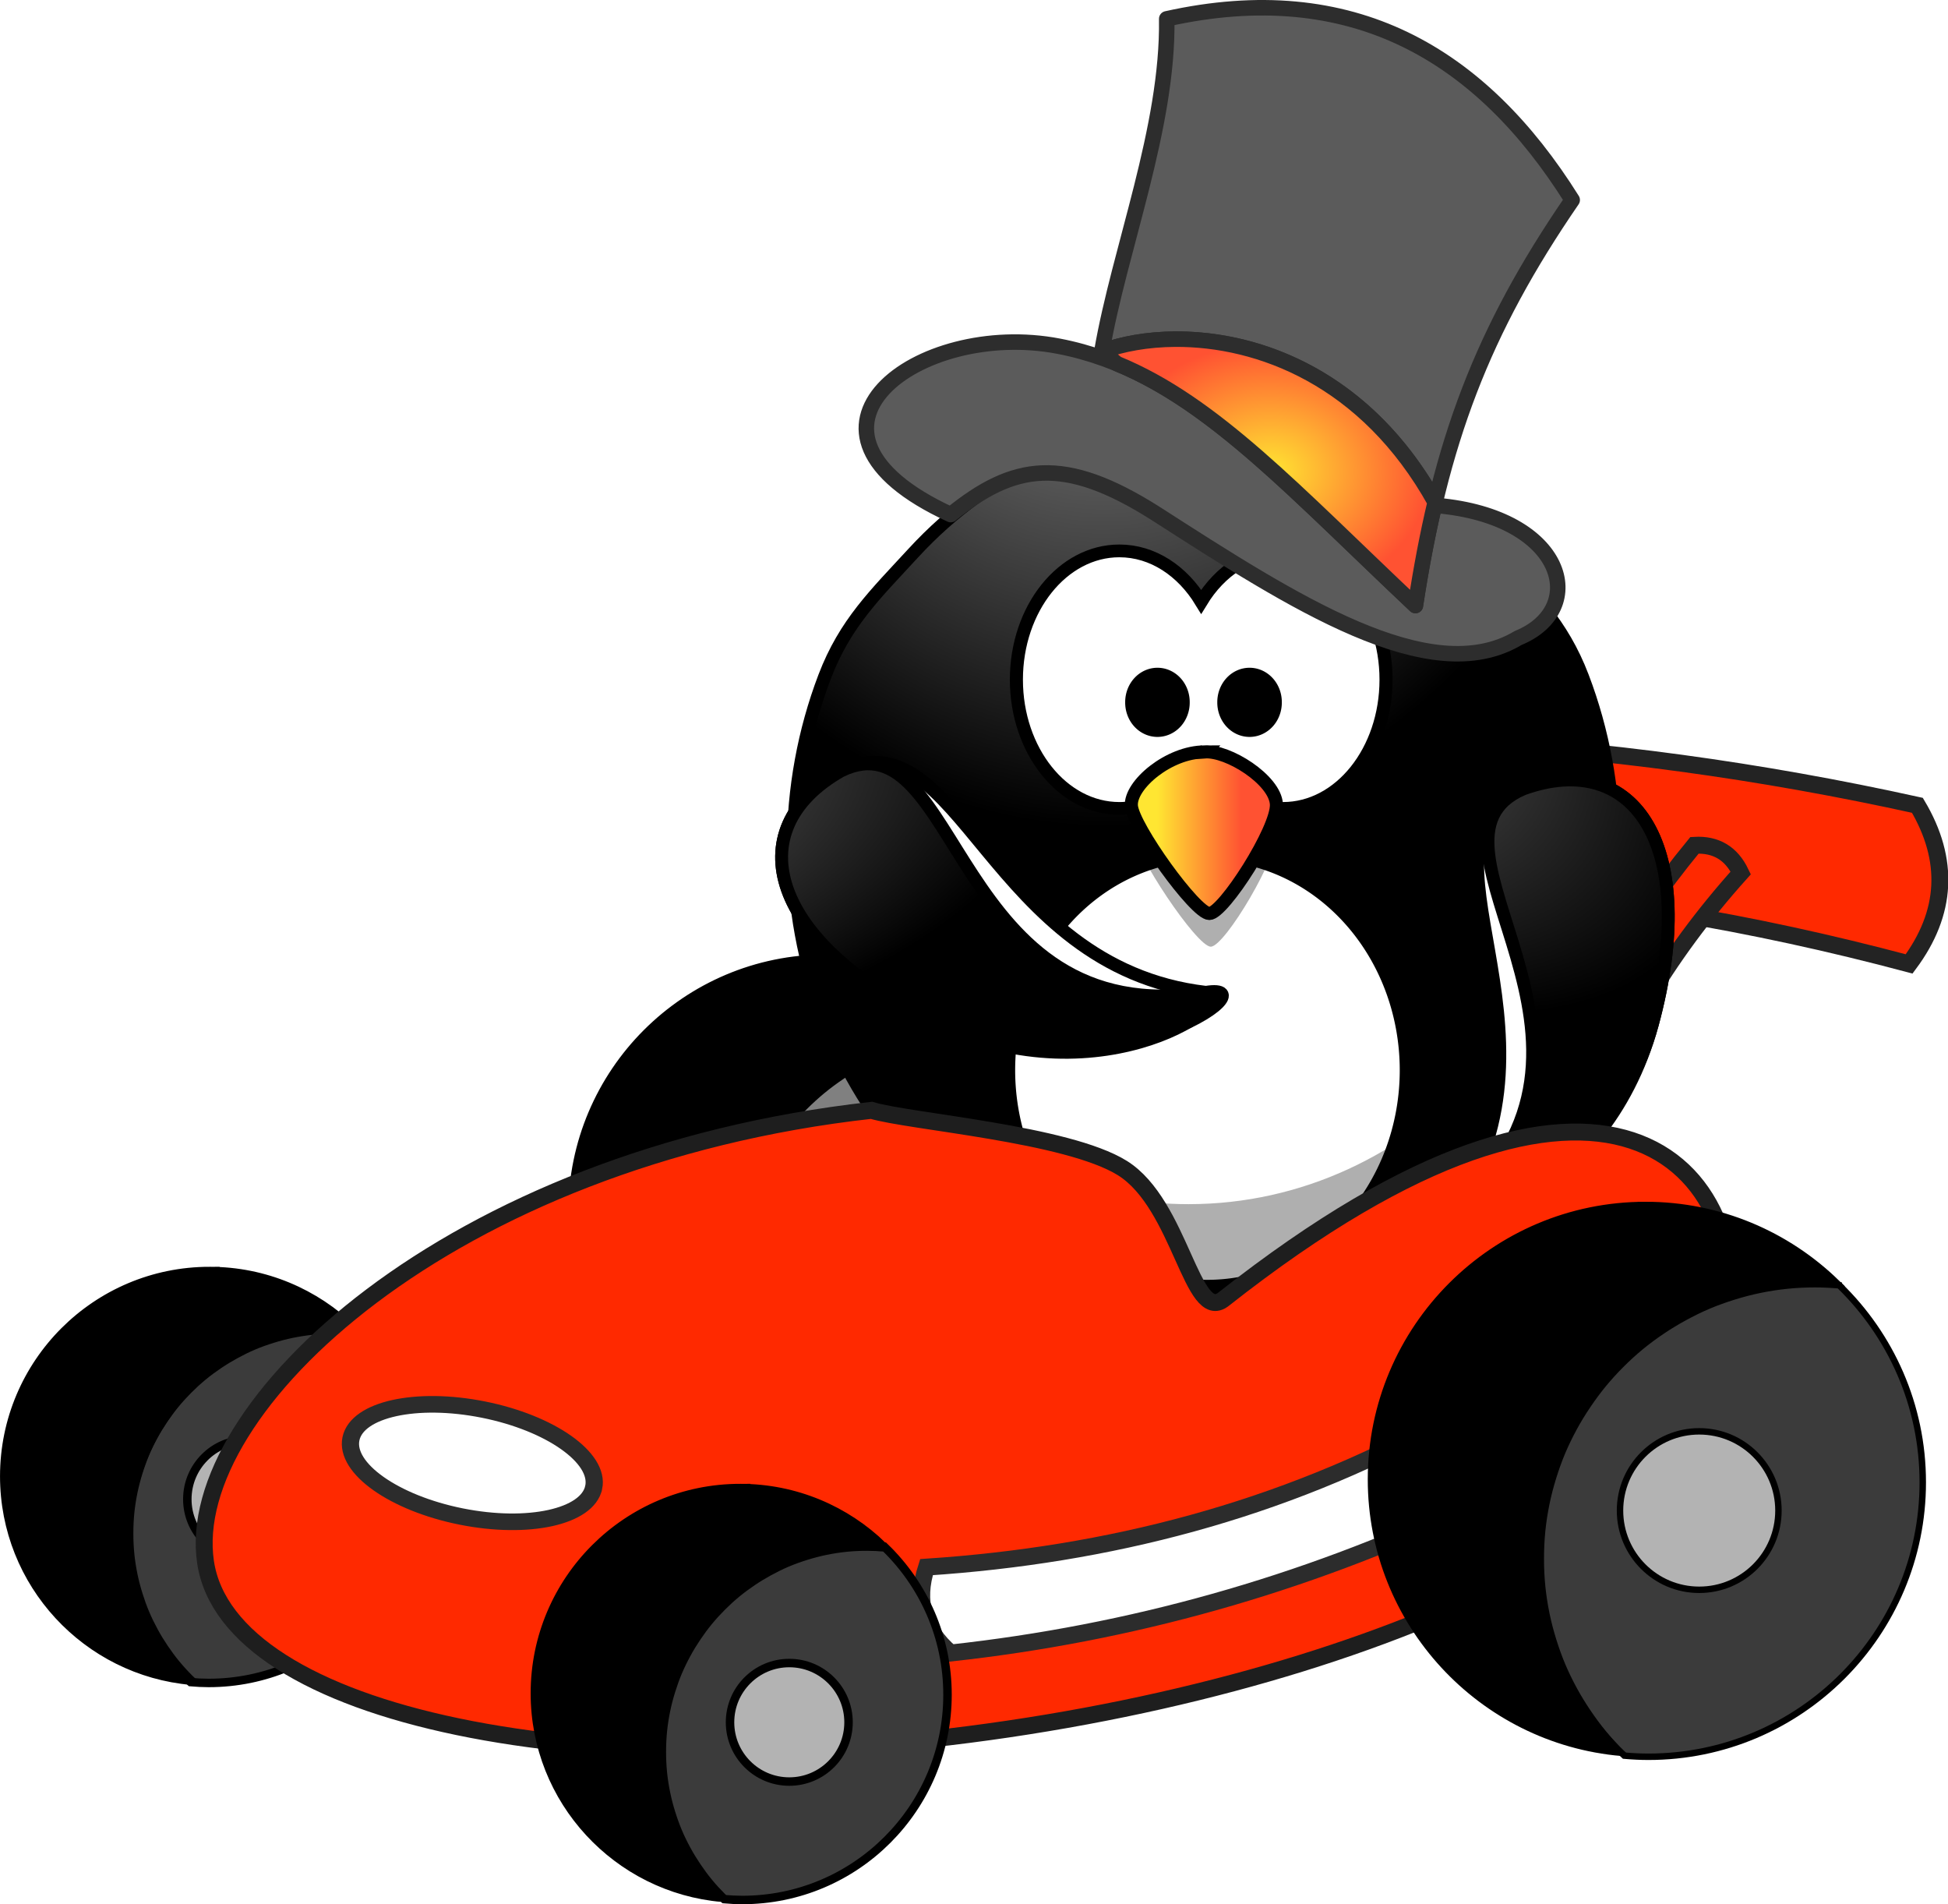 <?xml version="1.0" encoding="UTF-8" standalone="no"?>
<!-- Created with Inkscape (http://www.inkscape.org/) -->

<svg
   xmlns:dc="http://purl.org/dc/elements/1.1/"
   xmlns:cc="http://creativecommons.org/ns#"
   xmlns:rdf="http://www.w3.org/1999/02/22-rdf-syntax-ns#"
   xmlns:svg="http://www.w3.org/2000/svg"
   xmlns="http://www.w3.org/2000/svg"
   xmlns:xlink="http://www.w3.org/1999/xlink"
   xmlns:sodipodi="http://sodipodi.sourceforge.net/DTD/sodipodi-0.dtd"
   xmlns:inkscape="http://www.inkscape.org/namespaces/inkscape"
   width="921.171"
   height="900.271"
   id="svg2"
   version="1.1"
   inkscape:version="0.48.4 r9939"
   sodipodi:docname="swy.svg">
  <defs
     id="defs4">
    <linearGradient
       id="linearGradient21452">
      <stop
         style="stop-color:#ffe632;stop-opacity:1;"
         offset="0"
         id="stop21454" />
      <stop
         style="stop-color:#ff5232;stop-opacity:1;"
         offset="1"
         id="stop21456" />
    </linearGradient>
    <linearGradient
       y2="537.414"
       x2="364.982"
       y1="537.414"
       x1="330.967"
       gradientTransform="matrix(1.171,0,0,1.305,297.738,-243.14)"
       gradientUnits="userSpaceOnUse"
       id="linearGradient60984"
       xlink:href="#linearGradient21452"
       inkscape:collect="always" />
    <radialGradient
       r="123.545"
       fy="-8.88"
       fx="414.682"
       cy="-8.88"
       cx="414.682"
       gradientTransform="matrix(-6.8282358e-6,1.167,-2.282,1.4682727e-8,714.033,-238.777)"
       gradientUnits="userSpaceOnUse"
       id="radialGradient21247"
       xlink:href="#linearGradient3203-3"
       inkscape:collect="always" />
    <radialGradient
       r="167.564"
       fy="582.85"
       fx="488.951"
       cy="582.85"
       cx="488.951"
       gradientTransform="matrix(0,-1.931,1.553,-5.0230357e-6,-221.005,936.455)"
       gradientUnits="userSpaceOnUse"
       id="radialGradient21243"
       xlink:href="#linearGradient3173-9-4"
       inkscape:collect="always" />
    <radialGradient
       r="59.255"
       fy="734.653"
       fx="441.418"
       cy="734.653"
       cx="441.418"
       gradientTransform="matrix(-1.617,1.61,-3.923,-3.938,4772.726,2356.613)"
       gradientUnits="userSpaceOnUse"
       id="radialGradient20310"
       xlink:href="#linearGradient3173-9-4"
       inkscape:collect="always" />
    <radialGradient
       r="59.255"
       fy="688.896"
       fx="286.325"
       cy="688.896"
       cx="286.325"
       gradientTransform="matrix(1.462,-1.752,-4.004,-3.341,3754.927,3020.102)"
       gradientUnits="userSpaceOnUse"
       id="radialGradient29347"
       xlink:href="#linearGradient3173-9-4"
       inkscape:collect="always" />
    <linearGradient
       id="linearGradient3173-9-4">
      <stop
         id="stop3175-9"
         style="stop-color:#a5a5a5;stop-opacity:1"
         offset="0" />
      <stop
         id="stop3177-8"
         style="stop-color:#000000;stop-opacity:1"
         offset="1" />
    </linearGradient>
    <linearGradient
       id="linearGradient3203-3">
      <stop
         id="stop3205-75"
         style="stop-color:#ffb142;stop-opacity:1"
         offset="0" />
      <stop
         id="stop4092-1"
         style="stop-color:#ffb141;stop-opacity:1"
         offset="0.887" />
      <stop
         id="stop3207-1-6"
         style="stop-color:#c87600;stop-opacity:1"
         offset="1" />
    </linearGradient>
    <filter
       id="filter5029-5-8"
       inkscape:label="filter1"
       color-interpolation-filters="sRGB">
      <feColorMatrix
         id="feColorMatrix5031-5-3"
         type="hueRotate"
         values="44.471" />
    </filter>
    <linearGradient
       y2="601.162"
       x2="285.902"
       y1="168.429"
       x1="350.373"
       gradientTransform="matrix(1.184,-0.263,0.179,0.805,-2021.28,-483.611)"
       gradientUnits="userSpaceOnUse"
       id="linearGradient24617"
       xlink:href="#linearGradient2077"
       inkscape:collect="always" />
    <linearGradient
       y2="504.578"
       x2="1100.712"
       y1="-283.389"
       x1="-683.498"
       gradientTransform="matrix(0.831,-0.185,0.255,1.146,-2021.28,-483.611)"
       gradientUnits="userSpaceOnUse"
       id="linearGradient24608"
       xlink:href="#linearGradient2065"
       inkscape:collect="always" />
    <linearGradient
       y2="160.016"
       x2="606.261"
       y1="1.503"
       x1="681.003"
       gradientTransform="matrix(1.194,0.213,-0.145,0.812,-1983.562,-483.053)"
       gradientUnits="userSpaceOnUse"
       id="linearGradient24466"
       xlink:href="#linearGradient2077"
       inkscape:collect="always" />
    <linearGradient
       y2="601.162"
       x2="285.902"
       y1="168.429"
       x1="350.373"
       gradientTransform="matrix(1.152,-0.379,0.258,0.783,-2183.839,-358.065)"
       gradientUnits="userSpaceOnUse"
       id="linearGradient24388"
       xlink:href="#linearGradient2077"
       inkscape:collect="always" />
    <linearGradient
       y2="504.578"
       x2="1100.712"
       y1="-283.389"
       x1="-683.498"
       gradientTransform="matrix(0.809,-0.266,0.367,1.115,-2183.839,-358.065)"
       gradientUnits="userSpaceOnUse"
       id="linearGradient24379"
       xlink:href="#linearGradient4894"
       inkscape:collect="always" />
    <linearGradient
       id="linearGradient4894">
      <stop
         id="stop4896"
         offset="0"
         style="stop-color:#5f0000;stop-opacity:0;" />
      <stop
         id="stop4898"
         offset="0.5"
         style="stop-color:#ff0000;stop-opacity:0;" />
      <stop
         id="stop4900"
         offset="1"
         style="stop-color:#590000;stop-opacity:1;" />
    </linearGradient>
    <linearGradient
       id="linearGradient2077">
      <stop
         id="stop2079"
         offset="0"
         style="stop-color:#ffffff;stop-opacity:1;" />
      <stop
         id="stop2081"
         offset="1"
         style="stop-color:#ffffff;stop-opacity:0;" />
    </linearGradient>
    <linearGradient
       id="linearGradient2065">
      <stop
         id="stop2067"
         offset="0"
         style="stop-color:#00575f;stop-opacity:0;" />
      <stop
         id="stop2073"
         offset="0.5"
         style="stop-color:#0062ff;stop-opacity:0;" />
      <stop
         id="stop2069"
         offset="1"
         style="stop-color:#002859;stop-opacity:1;" />
    </linearGradient>
    <filter
       color-interpolation-filters="sRGB"
       id="filter5029"
       inkscape:label="filter1">
      <feColorMatrix
         id="feColorMatrix5031"
         type="hueRotate"
         values="44.471" />
    </filter>
    <radialGradient
       inkscape:collect="always"
       xlink:href="#linearGradient21452"
       id="radialGradient21458"
       cx="395.393"
       cy="618.06"
       fx="395.393"
       fy="618.06"
       r="82.915"
       gradientTransform="matrix(0.914,0,0,0.734,34.062,164.105)"
       gradientUnits="userSpaceOnUse" />
    <radialGradient
       inkscape:collect="always"
       xlink:href="#linearGradient21452"
       id="radialGradient21530"
       gradientUnits="userSpaceOnUse"
       gradientTransform="matrix(4.223,0,0,0.537,754.322,1278.427)"
       cx="-115.25"
       cy="317.681"
       fx="-115.25"
       fy="317.681"
       r="127.65" />
    <radialGradient
       inkscape:collect="always"
       xlink:href="#linearGradient21452"
       id="radialGradient21532"
       gradientUnits="userSpaceOnUse"
       gradientTransform="matrix(4.214,0.272,-0.045,0.694,775.627,1231.656)"
       cx="-115.25"
       cy="498.487"
       fx="-115.25"
       fy="498.487"
       r="127.65" />
    <radialGradient
       inkscape:collect="always"
       xlink:href="#linearGradient21452"
       id="radialGradient3896"
       gradientUnits="userSpaceOnUse"
       gradientTransform="matrix(0,0.835,-1.633,1.0055071e-5,719.794,-28.595)"
       cx="633.105"
       cy="-8.881"
       fx="633.105"
       fy="-8.881"
       r="123.545" />
  </defs>
  <sodipodi:namedview
     id="base"
     pagecolor="#ffffff"
     bordercolor="#666666"
     borderopacity="1.0"
     inkscape:pageopacity="0.0"
     inkscape:pageshadow="2"
     inkscape:zoom="0.35"
     inkscape:cx="359.6792"
     inkscape:cy="101.8731"
     inkscape:document-units="px"
     inkscape:current-layer="g3970"
     showgrid="false"
     inkscape:window-width="960"
     inkscape:window-height="1181"
     inkscape:window-x="0"
     inkscape:window-y="19"
     inkscape:window-maximized="0"
     fit-margin-top="0"
     fit-margin-left="0"
     fit-margin-right="0"
     fit-margin-bottom="0" />
  <g
     inkscape:label="Layer 1"
     inkscape:groupmode="layer"
     id="layer1"
     transform="translate(210.611,-430.459)">
    <g
       id="g3956">
      <g
         transform="matrix(1.731,0,0,1.731,-0.712,545.151)"
         id="g3794">
        <path
           inkscape:connector-curvature="0"
           style="fill:#808080;fill-opacity:1;fill-rule:nonzero;stroke:#000000;stroke-width:2.311;stroke-miterlimit:4;stroke-opacity:1;stroke-dasharray:none"
           d="m 153.357,215.862 c -1.998,-0.173 -4.02,-0.281 -6.062,-0.281 -2.39,0 -4.734,0.107 -7.062,0.344 -2.328,0.237 -4.652,0.601 -6.906,1.062 -2.254,0.462 -4.456,1.044 -6.625,1.719 -2.169,0.675 -4.303,1.436 -6.375,2.312 -2.072,0.877 -4.068,1.87 -6.031,2.938 -1.963,1.067 -3.876,2.223 -5.719,3.469 -1.843,1.246 -3.633,2.556 -5.344,3.969 -1.711,1.412 -3.339,2.901 -4.906,4.469 -1.568,1.568 -3.088,3.226 -4.5,4.938 -1.412,1.711 -2.723,3.501 -3.969,5.344 -1.246,1.843 -2.402,3.724 -3.469,5.688 -1.067,1.963 -2.061,3.99 -2.938,6.062 -0.877,2.072 -1.637,4.206 -2.312,6.375 -0.675,2.169 -1.257,4.371 -1.719,6.625 -0.462,2.254 -0.826,4.547 -1.062,6.875 -0.237,2.328 -0.344,4.703 -0.344,7.094 0,2.39 0.107,4.766 0.344,7.094 0.237,2.328 0.601,4.621 1.062,6.875 0.462,2.254 1.044,4.456 1.719,6.625 0.675,2.169 1.436,4.303 2.312,6.375 0.877,2.072 1.87,4.099 2.938,6.062 1.067,1.963 2.223,3.844 3.469,5.688 1.246,1.843 2.556,3.633 3.969,5.344 1.412,1.711 2.932,3.37 4.5,4.938 0.251,0.251 0.527,0.472 0.781,0.719 1.998,0.173 4.02,0.281 6.063,0.281 38.246,0 69.281,-31.036 69.281,-69.281 0,-19.505 -8.108,-37.123 -21.094,-49.719 z"
           id="path3796" />
        <path
           inkscape:connector-curvature="0"
           style="fill:#000000;fill-opacity:1;fill-rule:nonzero;stroke:#000000;stroke-width:2.311;stroke-miterlimit:4;stroke-opacity:1;stroke-dasharray:none"
           d="m 104.455,195.585 c -38.246,0 -69.313,31.036 -69.313,69.281 0,36.203 27.84,65.926 63.25,69 -0.255,-0.247 -0.53,-0.468 -0.781,-0.719 -1.568,-1.568 -3.088,-3.226 -4.5,-4.938 -1.412,-1.711 -2.723,-3.501 -3.969,-5.344 -1.246,-1.843 -2.402,-3.724 -3.469,-5.688 -1.067,-1.963 -2.061,-3.99 -2.938,-6.062 -0.877,-2.072 -1.637,-4.206 -2.312,-6.375 -0.675,-2.169 -1.257,-4.371 -1.719,-6.625 -0.462,-2.254 -0.826,-4.547 -1.062,-6.875 -0.237,-2.328 -0.344,-4.703 -0.344,-7.094 0,-2.39 0.107,-4.766 0.344,-7.094 0.237,-2.328 0.601,-4.621 1.062,-6.875 0.462,-2.254 1.044,-4.456 1.719,-6.625 0.675,-2.169 1.436,-4.303 2.312,-6.375 0.877,-2.072 1.87,-4.099 2.938,-6.062 1.067,-1.963 2.223,-3.844 3.469,-5.688 1.246,-1.843 2.556,-3.633 3.969,-5.344 1.412,-1.711 2.932,-3.37 4.5,-4.938 1.568,-1.568 3.195,-3.056 4.906,-4.469 1.711,-1.412 3.501,-2.723 5.344,-3.969 1.843,-1.246 3.755,-2.402 5.719,-3.469 1.963,-1.067 3.959,-2.061 6.031,-2.938 2.072,-0.877 4.206,-1.637 6.375,-2.312 2.169,-0.675 4.371,-1.257 6.625,-1.719 2.254,-0.462 4.578,-0.826 6.906,-1.062 2.328,-0.237 4.672,-0.344 7.062,-0.344 2.043,0 4.065,0.108 6.062,0.281 -12.476,-12.101 -29.447,-19.562 -48.188,-19.562 z"
           id="path3798" />
        <path
           sodipodi:type="arc"
           style="fill:#b3b3b3;fill-opacity:1;fill-rule:nonzero;stroke:#000000;stroke-width:2.311;stroke-miterlimit:4;stroke-opacity:1;stroke-dasharray:none"
           id="path3800"
           sodipodi:cx="-217.14285"
           sodipodi:cy="752.36218"
           sodipodi:rx="20"
           sodipodi:ry="20"
           d="m -197.143,752.362 c 0,11.046 -8.954,20 -20,20 -11.046,0 -20,-8.954 -20,-20 0,-11.046 8.954,-20 20,-20 11.046,0 20,8.954 20,20 z"
           transform="translate(335.156,-479.643)" />
      </g>
      <path
         style="fill:#ff2900;fill-opacity:1;fill-rule:nonzero;stroke:#232323;stroke-width:8;stroke-miterlimit:4;stroke-opacity:1;stroke-dasharray:none"
         d="M 692.184,886.178 C 543.868,846.633 394.065,835.667 242.279,862.744 c -10.961,-25.633 -17.998,-51.062 3.906,-74.984 151.27,-17.183 301.238,-9.372 449.905,23.434 15.361,25.863 14.059,50.857 -3.906,74.984 z"
         id="path20718"
         sodipodi:nodetypes="ccccc"
         inkscape:connector-curvature="0" />
      <path
         inkscape:connector-curvature="0"
         sodipodi:nodetypes="ccccc"
         id="path21460"
         d="m 612.552,843.158 c -34.948,38.934 -61.56,82.845 -77.074,133.379 -9.392,-0.716 -18.111,-2.596 -21.872,-13.056 18.401,-48.811 44.092,-93.271 77.074,-133.379 10.145,-0.588 17.436,3.764 21.872,13.056 z"
         style="fill:#ff2900;fill-opacity:1;fill-rule:nonzero;stroke:#232323;stroke-width:8;stroke-miterlimit:4;stroke-opacity:1;stroke-dasharray:none" />
      <path
         style="fill:#ff2900;fill-opacity:1;fill-rule:nonzero;stroke:#232323;stroke-width:8;stroke-miterlimit:4;stroke-opacity:1;stroke-dasharray:none"
         d="m 341.832,843.158 c -34.948,38.934 -61.56,82.845 -77.074,133.379 -9.392,-0.716 -18.111,-2.596 -21.872,-13.056 18.401,-48.811 44.092,-93.271 77.074,-133.379 10.145,-0.588 17.436,3.764 21.872,13.056 z"
         id="path3898"
         sodipodi:nodetypes="ccccc"
         inkscape:connector-curvature="0" />
      <path
         transform="matrix(0.726,0.314,-0.314,0.726,121.398,341.069)"
         d="m 765.696,589.143 c 0,95.957 -59.698,173.746 -133.34,173.746 -73.642,0 -133.34,-77.789 -133.34,-173.746 0,-95.957 59.698,-173.746 133.34,-173.746 73.642,0 133.34,77.789 133.34,173.746 z"
         sodipodi:ry="173.74623"
         sodipodi:rx="133.34013"
         sodipodi:cy="589.14349"
         sodipodi:cx="632.35547"
         id="path3900"
         style="fill:#8c704a;fill-opacity:1;fill-rule:nonzero;stroke:#3a3a3a;stroke-opacity:1;stroke-width:10.118;stroke-miterlimit:4;stroke-dasharray:none"
         sodipodi:type="arc" />
      <path
         sodipodi:type="arc"
         style="fill:#755d3e;fill-opacity:1;fill-rule:nonzero;stroke:#3a3a3a;stroke-width:8;stroke-linecap:round;stroke-linejoin:round;stroke-miterlimit:4;stroke-opacity:1;stroke-dasharray:none"
         id="path3910"
         sodipodi:cx="570.73621"
         sodipodi:cy="491.15872"
         sodipodi:rx="14.142136"
         sodipodi:ry="14.142136"
         d="m 584.878,491.159 c 0,7.81 -6.332,14.142 -14.142,14.142 -7.81,0 -14.142,-6.332 -14.142,-14.142 0,-7.81 6.332,-14.142 14.142,-14.142 7.81,0 14.142,6.332 14.142,14.142 z"
         transform="translate(-215.243,470.793)" />
      <path
         transform="translate(-194.03,419.347)"
         d="m 584.878,491.159 c 0,7.81 -6.332,14.142 -14.142,14.142 -7.81,0 -14.142,-6.332 -14.142,-14.142 0,-7.81 6.332,-14.142 14.142,-14.142 7.81,0 14.142,6.332 14.142,14.142 z"
         sodipodi:ry="14.142136"
         sodipodi:rx="14.142136"
         sodipodi:cy="491.15872"
         sodipodi:cx="570.73621"
         id="path3904"
         style="fill:#755d3e;fill-opacity:1;fill-rule:nonzero;stroke:#3a3a3a;stroke-width:8;stroke-linecap:round;stroke-linejoin:round;stroke-miterlimit:4;stroke-opacity:1;stroke-dasharray:none"
         sodipodi:type="arc" />
      <path
         sodipodi:type="arc"
         style="fill:#755d3e;fill-opacity:1;fill-rule:nonzero;stroke:#3a3a3a;stroke-width:8;stroke-linecap:round;stroke-linejoin:round;stroke-miterlimit:4;stroke-opacity:1;stroke-dasharray:none"
         id="path3906"
         sodipodi:cx="570.73621"
         sodipodi:cy="491.15872"
         sodipodi:rx="14.142136"
         sodipodi:ry="14.142136"
         d="m 584.878,491.159 c 0,7.81 -6.332,14.142 -14.142,14.142 -7.81,0 -14.142,-6.332 -14.142,-14.142 0,-7.81 6.332,-14.142 14.142,-14.142 7.81,0 14.142,6.332 14.142,14.142 z"
         transform="translate(-130.809,428.439)" />
      <path
         transform="translate(-153.032,485.007)"
         d="m 584.878,491.159 c 0,7.81 -6.332,14.142 -14.142,14.142 -7.81,0 -14.142,-6.332 -14.142,-14.142 0,-7.81 6.332,-14.142 14.142,-14.142 7.81,0 14.142,6.332 14.142,14.142 z"
         sodipodi:ry="14.142136"
         sodipodi:rx="14.142136"
         sodipodi:cy="491.15872"
         sodipodi:cx="570.73621"
         id="path3908"
         style="fill:#755d3e;fill-opacity:1;fill-rule:nonzero;stroke:#3a3a3a;stroke-width:8;stroke-linecap:round;stroke-linejoin:round;stroke-miterlimit:4;stroke-opacity:1;stroke-dasharray:none"
         sodipodi:type="arc" />
    </g>
    <g
       style="display:inline"
       id="g19721"
       transform="translate(172.048,303.84)">
      <g
         transform="translate(-520.742,-127.948)"
         id="layer1-8"
         inkscape:label="Layer 1">
        <path
           inkscape:connector-curvature="0"
           d="m -1648.279,-398.66 c -12.157,0.124 -36.516,19.763 -45.87,30.673 -19.234,22.433 -30.838,37.65 -41.846,61.974 -16.9,37.343 4.575,39.084 32.847,16.12 21.599,-17.544 -12.858,35.603 -15.812,47.412 -4.934,19.723 -24.964,31.75 -34.405,42.761 -9.848,11.486 -7.246,33.213 -27.588,47.101 -22.198,15.155 18.255,23.315 29.746,28.515 18.361,8.31 -10.759,46.533 27.888,20.148 22.79,-15.559 16.769,-31.547 31.92,-1.235 4.997,9.997 47.588,-37.134 49.59,-40.28 2.34,-3.675 -3.854,-56.896 -4.639,-60.431 -0.016,-0.072 13.061,-19.124 28.823,-15.181 24.45,6.116 16.739,28.761 38.737,3.105 11.177,-13.035 25.825,50.398 26.334,52.687 7.291,32.832 48.788,-4.867 62.289,3.728 14.421,9.18 9.084,39.312 25.714,49.898 13.119,8.351 43.278,-30.363 47.42,-36.871 13.556,-21.296 0.689,-23.511 38.118,0.316 26.363,16.782 22.406,-31.973 58.261,-1.231 21.82,18.709 6.77,-20.076 7.133,-33.778 0.612,-23.122 -11.942,-57.191 -20.132,-77.478 -4.634,-11.481 44.373,16.124 36.567,6.513 -14.238,-17.529 -32.694,-32.145 -45.858,-48.351 -17.055,-20.997 -24.405,-34.878 -36.559,-59.197 -10.501,-21.011 -5.947,-25.34 -22.617,-35.952 -17.603,-11.206 -33.648,17.928 -44.935,-4.655 -7.851,-15.708 -37.869,9.422 -52.683,-0.008 -4.172,-2.656 -16.656,-32.666 -19.828,-36.571 -6.982,-8.596 -42.542,3.594 -54.233,6.19 -3.719,0.826 -7.438,1.652 -11.157,2.478 -12.796,2.842 -28.611,3.427 -42.457,6.502 -1.007,0.224 -12.546,19.486 -20.767,25.099 z"
           id="path2075"
           style="opacity:0.6;fill:url(#linearGradient24617);fill-opacity:1;fill-rule:evenodd;stroke:none;display:none" />
        <path
           inkscape:connector-curvature="0"
           d="m -1597.752,-447.919 c -146.266,32.48 -232.8,203.77 -193.139,382.368 39.66,178.598 251.607,374.372 355.415,348.393 106.597,-26.598 214.21,-287.481 174.55,-466.079 -39.66,-178.598 -190.56,-297.163 -336.826,-264.682 z m -5.245,5.358 c 5.2,-1.604 11.041,-2.43 17.65,-2.255 19.368,0.513 32.663,26.514 38.091,26.658 20.479,0.542 30.721,-19.317 45.575,-18.924 18.58,0.492 21.189,8.721 32.842,16.139 10.823,6.89 24.287,20.228 38.738,29.427 11.837,7.535 32.715,24.002 47.104,27.601 13.508,3.379 31.701,11.002 34.698,24.498 6.332,28.516 -14.448,21.375 -14.899,38.425 -0.62,23.425 41.676,16.277 48.04,44.936 6.58,29.629 -30.816,41.326 -22.019,45.864 0.178,0.092 72.199,61.527 30.995,60.437 -23.067,-0.611 -67.778,-34.504 -74.698,-6.845 -2.514,10.051 -25.863,61.413 -44.016,39.065 -38.873,-47.858 -17.132,7.841 -68.795,6.474 -17.014,-0.45 -14.751,-19.047 -14.254,-37.809 2.072,-78.291 -54.609,-11.471 -55.159,-37.497 -1.659,-78.521 6.578,-10.145 -17.647,-39.969 -14.593,-17.967 -25.614,-36.775 -52.063,-23.555 -40.782,20.383 -6.405,29.476 -4.95,56.703 1.352,25.317 -31.749,21.715 -17.676,39.041 4.725,5.817 30.882,53.188 22.316,47.735 -3.409,-2.17 -6.844,-4.357 -10.252,-6.526 -36.745,-23.391 -37.038,43.629 -65.062,-3.094 -21.787,-36.324 -21.002,20.857 -50.222,37.498 -11.176,33.51 -15.372,9.771 -19.197,-7.453 -3.456,-15.562 -0.494,-28.606 -4.328,-45.871 -6.254,-28.164 15.771,-21.03 28.811,-41.514 7.587,-11.919 36.258,-30.446 9.317,-37.185 -14.15,-3.54 -37.511,6.534 -19.844,-10.222 11.358,-10.773 59.758,-50.389 37.207,-69.724 -12.698,-10.888 -49.658,-41.663 -8.375,-50.831 36.849,-8.183 45.989,-9.051 46.799,-39.651 0.659,-24.917 38.08,-10.894 51.461,-31.915 8.281,-13.008 18.212,-24.848 33.812,-29.66 z"
           id="path2125"
           style="opacity:0.4;fill:url(#linearGradient24608);fill-opacity:1;fill-rule:evenodd;stroke:none;display:none" />
        <path
           style="opacity:0.6;fill:url(#linearGradient24466);fill-opacity:1;fill-rule:evenodd;stroke:none;display:none;filter:url(#filter5029)"
           id="path3899"
           d="m -1213.83,-397.14 c -11.27,-4.561 -41.308,4.201 -54.138,10.675 -26.381,13.311 -42.945,22.896 -62.461,41.116 -29.961,27.973 -10.807,37.838 24.122,27.512 26.685,-7.889 -25.56,27.921 -32.829,37.686 -12.139,16.309 -35.254,19.708 -48.204,26.242 -13.508,6.815 -19.461,27.872 -43.58,32.87 -26.319,5.453 7.885,28.542 16.493,37.762 13.754,14.732 -27.827,38.817 17.995,29.323 27.02,-5.598 27.612,-22.672 29.94,11.135 0.768,11.15 58.208,-15.978 61.267,-18.112 3.573,-2.493 18.322,-54.003 18.957,-57.568 0.013,-0.072 19.41,-12.631 32.444,-2.929 20.218,15.048 4.392,32.987 34.564,17.763 15.33,-7.735 4.458,56.453 4.047,58.762 -5.896,33.111 46.908,14.269 56.066,27.395 9.782,14.02 -6.732,39.782 4.548,55.949 8.899,12.754 51.626,-11.386 57.953,-15.8 20.703,-14.445 9.677,-21.438 35.065,14.95 17.882,25.629 32.979,-20.898 54.255,21.269 12.948,25.661 13.97,-15.929 19.574,-28.438 9.456,-21.108 10.969,-57.385 11.211,-79.262 0.137,-12.38 34.761,31.948 31.251,20.075 -6.402,-21.656 -17.819,-42.246 -23.738,-62.268 -7.669,-25.941 -9.115,-41.581 -10.983,-68.704 -1.614,-23.433 4.255,-25.678 -7.053,-41.885 -11.94,-17.113 -37.954,3.61 -39.689,-21.577 -1.207,-17.52 -38.58,-5.865 -48.629,-20.267 -2.83,-4.056 -2.813,-36.559 -4.24,-41.384 -3.139,-10.62 -40.653,-13.043 -52.443,-15.142 -3.751,-0.668 -7.501,-1.336 -11.252,-2.003 -12.905,-2.298 -27.729,-7.839 -41.693,-10.326 -1.016,-0.181 -19.075,13.163 -28.822,15.183 z"
           inkscape:connector-curvature="0" />
        <path
           style="opacity:0.6;fill:url(#linearGradient24388);fill-opacity:1;fill-rule:evenodd;stroke:none;display:none"
           id="path4765"
           d="m -1804.243,-310.601 c -12.085,1.331 -34.371,23.294 -42.595,35.08 -16.91,24.233 -26.944,40.528 -35.48,65.825 -13.106,38.838 8.436,38.436 34.286,12.776 19.749,-19.604 -9.256,36.704 -11.022,48.749 -2.95,20.116 -21.686,34.073 -29.986,45.968 -8.658,12.408 -3.91,33.769 -22.771,49.609 -20.582,17.285 20.481,21.385 32.433,25.418 19.096,6.444 -6.082,47.372 29.752,17.277 21.131,-17.746 13.552,-33.057 31.639,-4.401 5.965,9.451 43.662,-41.679 45.342,-45.008 1.963,-3.89 -9.489,-56.231 -10.622,-59.671 -0.023,-0.07 11.096,-20.327 27.172,-17.97 24.936,3.656 19.514,26.955 38.854,-0.76 9.826,-14.081 30.706,47.582 31.439,49.809 10.518,31.945 48.063,-9.691 62.352,-2.48 15.262,7.702 12.946,38.214 30.545,47.096 13.884,7.006 40.046,-34.514 43.522,-41.401 11.373,-22.538 -1.651,-23.463 37.961,-3.474 27.9,14.079 19.118,-34.042 57.851,-7.014 23.572,16.448 4.742,-20.65 3.741,-34.32 -1.689,-23.068 -17.567,-55.721 -27.732,-75.094 -5.752,-10.963 45.756,11.634 37.034,2.847 -15.909,-16.027 -35.727,-28.737 -50.436,-43.555 -19.057,-19.199 -27.75,-32.28 -42.261,-55.271 -12.537,-19.863 -8.435,-24.623 -26.078,-33.526 -18.629,-9.401 -31.7,21.183 -45.175,-0.167 -9.373,-14.85 -36.745,13.139 -52.423,5.227 -4.415,-2.228 -19.82,-30.849 -23.364,-34.42 -7.802,-7.86 -41.975,7.803 -53.35,11.549 -3.618,1.191 -7.237,2.383 -10.855,3.574 -12.451,4.099 -28.129,6.253 -41.601,10.688 -0.98,0.323 -10.547,20.636 -18.17,27.038 z"
           inkscape:connector-curvature="0" />
        <path
           style="opacity:0.4;fill:url(#linearGradient24379);fill-opacity:1;fill-rule:evenodd;stroke:none;display:none"
           id="path4771"
           d="m -1758.861,-364.637 c -142.314,46.854 -211.398,225.896 -154.186,399.669 57.212,173.773 287.564,347.516 388.277,311.35 103.427,-37.059 184.582,-307.345 127.371,-481.118 -57.212,-173.773 -219.147,-276.755 -361.461,-229.901 z m -4.686,5.853 c 5.015,-2.113 10.745,-3.515 17.338,-3.998 19.323,-1.415 35.137,23.137 40.551,22.741 20.432,-1.496 28.649,-22.274 43.469,-23.359 18.537,-1.357 21.951,6.572 34.283,12.796 11.454,5.78 26.177,17.714 41.471,25.432 12.527,6.322 34.938,20.632 49.613,22.784 13.777,2.02 32.638,7.797 36.961,20.929 9.135,27.746 -12.252,22.705 -11.007,39.715 1.711,23.371 43.087,12.055 52.267,39.939 9.491,28.829 -26.557,44.184 -17.352,47.825 0.186,0.073 77.955,54.048 36.847,57.058 -23.013,1.685 -70.872,-27.598 -75.008,0.612 -1.503,10.251 -19.632,63.679 -39.916,43.245 -43.436,-43.758 -16.268,9.505 -67.811,13.278 -16.975,1.243 -16.57,-17.487 -17.941,-36.205 -5.718,-78.109 -55.479,-5.987 -58.612,-31.83 -9.453,-77.967 5.537,-10.748 -21.531,-38.017 -16.307,-16.428 -29.142,-34.047 -54.146,-18.265 -38.555,24.335 -3.444,29.967 0.709,56.914 3.861,25.057 -29.434,24.763 -13.708,40.605 5.28,5.319 36.015,49.856 26.949,45.281 -3.607,-1.82 -7.243,-3.655 -10.85,-5.475 -38.888,-19.624 -32.519,47.093 -65.047,3.386 -25.288,-33.979 -18.825,22.841 -46.247,42.303 -7.79,34.455 -14.325,11.251 -19.843,-5.509 -4.985,-15.142 -3.334,-28.415 -8.865,-45.214 -9.022,-27.403 13.603,-22.494 24.543,-44.172 6.365,-12.614 33.053,-33.898 5.575,-37.927 -14.431,-2.116 -36.676,10.229 -20.762,-8.2 10.232,-11.848 54.455,-56.078 30.095,-73.076 -13.718,-9.572 -53.552,-36.523 -13.384,-49.747 35.853,-11.804 44.862,-13.576 42.627,-44.105 -1.82,-24.859 36.809,-14.624 48.035,-36.871 6.947,-13.767 15.653,-26.535 30.697,-32.873 z"
           inkscape:connector-curvature="0" />
        <path
           style="opacity:0.6;fill:#000000;fill-opacity:1;fill-rule:evenodd;stroke:none;display:none;filter:url(#filter5029-5-8)"
           id="path3899-9-2"
           d="m -456.67,-1166.553 c -11.27,-4.561 -41.308,4.201 -54.138,10.675 -26.381,13.311 -42.945,22.896 -62.46,41.116 -29.961,27.973 -10.807,37.838 24.122,27.512 26.685,-7.889 -25.56,27.921 -32.829,37.686 -12.139,16.309 -35.254,19.708 -48.204,26.242 -13.508,6.816 -19.461,27.872 -43.58,32.87 -26.319,5.453 7.885,28.542 16.493,37.762 13.754,14.732 -27.827,38.817 17.996,29.323 27.02,-5.598 27.612,-22.672 29.94,11.135 0.768,11.15 58.208,-15.978 61.267,-18.112 3.573,-2.493 18.322,-54.003 18.957,-57.568 0.013,-0.072 19.41,-12.631 32.444,-2.929 20.217,15.048 4.392,32.987 34.564,17.763 15.33,-7.735 4.459,56.453 4.047,58.762 -5.896,33.111 46.908,14.269 56.066,27.395 9.782,14.02 -6.732,39.782 4.548,55.949 8.899,12.754 51.626,-11.386 57.953,-15.8 20.703,-14.445 9.677,-21.438 35.065,14.95 17.882,25.629 32.979,-20.898 54.255,21.269 12.948,25.661 13.97,-15.929 19.574,-28.438 9.456,-21.108 10.969,-57.385 11.211,-79.262 0.137,-12.38 34.761,31.948 31.251,20.075 -6.402,-21.656 -17.819,-42.246 -23.738,-62.268 -7.669,-25.941 -9.115,-41.581 -10.983,-68.704 -1.614,-23.433 4.255,-25.678 -7.053,-41.885 -11.94,-17.113 -37.954,3.61 -39.689,-21.577 -1.207,-17.52 -38.58,-5.865 -48.629,-20.267 -2.83,-4.056 -2.813,-36.559 -4.24,-41.384 -3.14,-10.62 -40.653,-13.043 -52.443,-15.142 -3.751,-0.668 -7.501,-1.336 -11.252,-2.003 -12.905,-2.298 -27.729,-7.839 -41.693,-10.326 -1.016,-0.181 -19.074,13.163 -28.822,15.183 z"
           inkscape:connector-curvature="0" />
        <path
           style="opacity:0.6;fill:#000000;fill-opacity:1;fill-rule:evenodd;stroke:none;display:none"
           id="path4765-6-9"
           d="m -1047.084,-1080.014 c -12.085,1.331 -34.371,23.294 -42.595,35.08 -16.91,24.233 -26.944,40.528 -35.48,65.825 -13.106,38.838 8.436,38.436 34.286,12.776 19.749,-19.604 -9.256,36.704 -11.022,48.749 -2.95,20.116 -21.686,34.073 -29.986,45.968 -8.658,12.408 -3.91,33.769 -22.771,49.609 -20.582,17.285 20.481,21.385 32.433,25.418 19.096,6.444 -6.082,47.372 29.752,17.277 21.131,-17.746 13.552,-33.057 31.639,-4.401 5.965,9.451 43.662,-41.679 45.342,-45.008 1.963,-3.89 -9.489,-56.231 -10.622,-59.671 -0.023,-0.07 11.096,-20.327 27.172,-17.97 24.936,3.656 19.514,26.955 38.854,-0.76 9.826,-14.081 30.706,47.582 31.439,49.809 10.517,31.945 48.063,-9.691 62.352,-2.48 15.262,7.702 12.946,38.214 30.545,47.096 13.884,7.006 40.046,-34.514 43.522,-41.401 11.373,-22.538 -1.651,-23.463 37.96,-3.474 27.9,14.079 19.118,-34.042 57.851,-7.014 23.572,16.448 4.742,-20.65 3.741,-34.32 -1.689,-23.068 -17.566,-55.721 -27.731,-75.094 -5.752,-10.963 45.756,11.634 37.034,2.847 -15.909,-16.027 -35.727,-28.737 -50.436,-43.555 -19.057,-19.198 -27.75,-32.28 -42.261,-55.271 -12.537,-19.863 -8.435,-24.623 -26.078,-33.526 -18.629,-9.401 -31.699,21.183 -45.175,-0.167 -9.373,-14.85 -36.745,13.139 -52.423,5.227 -4.415,-2.228 -19.819,-30.849 -23.364,-34.42 -7.802,-7.86 -41.975,7.803 -53.35,11.549 -3.618,1.191 -7.237,2.383 -10.855,3.574 -12.451,4.099 -28.129,6.253 -41.601,10.688 -0.98,0.323 -10.547,20.636 -18.17,27.038 z"
           inkscape:connector-curvature="0" />
        <path
           style="opacity:0.4;fill:#000000;fill-opacity:1;fill-rule:evenodd;stroke:none;display:none"
           id="path4771-0-2"
           d="m -1001.701,-1134.051 c -142.314,46.854 -211.398,225.896 -154.186,399.669 57.212,173.773 287.564,347.516 388.277,311.35 103.427,-37.059 184.582,-307.345 127.371,-481.118 -57.212,-173.773 -219.147,-276.755 -361.461,-229.901 z m -4.686,5.853 c 5.015,-2.113 10.745,-3.515 17.338,-3.998 19.323,-1.415 35.137,23.137 40.552,22.741 20.432,-1.496 28.649,-22.274 43.469,-23.359 18.537,-1.357 21.95,6.572 34.283,12.796 11.454,5.78 26.177,17.714 41.471,25.432 12.527,6.322 34.938,20.632 49.613,22.784 13.777,2.02 32.638,7.798 36.961,20.929 9.135,27.746 -12.253,22.705 -11.007,39.715 1.711,23.371 43.087,12.055 52.268,39.939 9.491,28.829 -26.557,44.184 -17.352,47.825 0.186,0.073 77.955,54.048 36.847,57.058 -23.013,1.685 -70.872,-27.598 -75.008,0.612 -1.503,10.251 -19.632,63.679 -39.916,43.245 -43.436,-43.758 -16.268,9.505 -67.811,13.278 -16.975,1.243 -16.57,-17.487 -17.941,-36.205 -5.718,-78.109 -55.479,-5.987 -58.612,-31.83 -9.453,-77.967 5.537,-10.748 -21.531,-38.017 -16.307,-16.428 -29.142,-34.047 -54.146,-18.265 -38.555,24.335 -3.444,29.967 0.709,56.914 3.861,25.057 -29.434,24.763 -13.708,40.605 5.28,5.319 36.015,49.856 26.949,45.281 -3.607,-1.82 -7.243,-3.655 -10.85,-5.475 -38.888,-19.624 -32.519,47.093 -65.047,3.386 -25.288,-33.979 -18.825,22.841 -46.247,42.303 -7.79,34.455 -14.325,11.251 -19.843,-5.509 -4.985,-15.142 -3.334,-28.415 -8.865,-45.214 -9.022,-27.403 13.603,-22.494 24.543,-44.172 6.365,-12.614 33.053,-33.898 5.575,-37.927 -14.431,-2.116 -36.676,10.229 -20.762,-8.2 10.232,-11.848 54.455,-56.078 30.095,-73.076 -13.718,-9.572 -53.552,-36.523 -13.384,-49.747 35.853,-11.804 44.862,-13.576 42.627,-44.105 -1.82,-24.859 36.809,-14.624 48.035,-36.871 6.947,-13.767 15.653,-26.535 30.697,-32.873 z"
           inkscape:connector-curvature="0" />
        <path
           inkscape:connector-curvature="0"
           d="m -3394.278,-1467.083 c -12.157,0.124 -36.516,19.763 -45.87,30.673 -19.234,22.433 -30.838,37.65 -41.846,61.974 -16.9,37.343 4.575,39.084 32.847,16.12 21.599,-17.544 -12.858,35.603 -15.812,47.412 -4.934,19.723 -24.964,31.75 -34.405,42.761 -9.848,11.486 -7.246,33.213 -27.588,47.101 -22.198,15.155 18.255,23.315 29.746,28.515 18.361,8.31 -10.759,46.533 27.888,20.148 22.79,-15.559 16.769,-31.547 31.92,-1.235 4.997,9.997 47.588,-37.134 49.59,-40.28 2.34,-3.675 -3.854,-56.896 -4.639,-60.431 -0.016,-0.072 13.061,-19.124 28.823,-15.181 24.45,6.116 16.739,28.761 38.737,3.105 11.177,-13.035 25.825,50.398 26.334,52.687 7.291,32.832 48.788,-4.867 62.289,3.728 14.421,9.18 9.084,39.312 25.714,49.898 13.119,8.351 43.278,-30.363 47.42,-36.871 13.556,-21.296 0.689,-23.511 38.118,0.316 26.363,16.782 22.406,-31.973 58.261,-1.231 21.82,18.709 6.77,-20.076 7.133,-33.778 0.612,-23.122 -11.942,-57.191 -20.132,-77.478 -4.634,-11.481 44.373,16.124 36.567,6.513 -14.238,-17.529 -32.694,-32.145 -45.858,-48.351 -17.055,-20.997 -24.405,-34.878 -36.559,-59.197 -10.501,-21.011 -5.947,-25.34 -22.617,-35.952 -17.603,-11.206 -33.648,17.928 -44.935,-4.655 -7.851,-15.708 -37.869,9.422 -52.683,-0.01 -4.172,-2.656 -16.656,-32.666 -19.828,-36.571 -6.982,-8.596 -42.542,3.594 -54.233,6.19 -3.719,0.826 -7.438,1.652 -11.157,2.478 -12.796,2.842 -28.611,3.427 -42.457,6.502 -1.007,0.224 -12.546,19.486 -20.767,25.099 z"
           id="path2075-2-0-6"
           style="opacity:0.6;fill:#000000;fill-opacity:1;fill-rule:evenodd;stroke:none;display:none" />
        <path
           inkscape:connector-curvature="0"
           d="m -3343.75,-1516.343 c -146.266,32.48 -232.8,203.77 -193.139,382.368 39.66,178.598 251.607,374.372 355.415,348.393 106.597,-26.598 214.21,-287.481 174.55,-466.079 -39.66,-178.598 -190.56,-297.163 -336.826,-264.682 z m -5.245,5.358 c 5.2,-1.604 11.041,-2.43 17.65,-2.255 19.368,0.513 32.663,26.514 38.091,26.658 20.479,0.542 30.721,-19.317 45.575,-18.924 18.58,0.492 21.189,8.721 32.842,16.139 10.823,6.89 24.287,20.228 38.738,29.427 11.837,7.535 32.715,24.002 47.104,27.601 13.508,3.379 31.701,11.002 34.698,24.498 6.332,28.516 -14.448,21.375 -14.899,38.425 -0.62,23.425 41.676,16.277 48.04,44.936 6.58,29.63 -30.816,41.326 -22.019,45.864 0.178,0.092 72.199,61.527 30.995,60.437 -23.067,-0.611 -67.778,-34.504 -74.698,-6.845 -2.514,10.051 -25.863,61.413 -44.016,39.065 -38.873,-47.858 -17.132,7.841 -68.795,6.474 -17.014,-0.45 -14.751,-19.047 -14.254,-37.809 2.072,-78.29 -54.609,-11.471 -55.159,-37.497 -1.659,-78.521 6.578,-10.145 -17.647,-39.969 -14.593,-17.967 -25.614,-36.775 -52.063,-23.555 -40.782,20.383 -6.405,29.476 -4.95,56.703 1.352,25.317 -31.749,21.715 -17.676,39.041 4.725,5.817 30.882,53.188 22.316,47.735 -3.409,-2.17 -6.844,-4.357 -10.252,-6.526 -36.745,-23.391 -37.038,43.629 -65.062,-3.094 -21.787,-36.324 -21.002,20.857 -50.222,37.498 -11.176,33.51 -15.372,9.771 -19.197,-7.453 -3.456,-15.562 -0.494,-28.606 -4.328,-45.871 -6.254,-28.164 15.771,-21.03 28.811,-41.514 7.587,-11.919 36.258,-30.446 9.317,-37.185 -14.15,-3.54 -37.511,6.534 -19.844,-10.223 11.358,-10.773 59.758,-50.389 37.207,-69.724 -12.698,-10.888 -49.658,-41.663 -8.375,-50.831 36.849,-8.183 45.989,-9.051 46.799,-39.651 0.659,-24.917 38.08,-10.894 51.461,-31.915 8.281,-13.008 18.212,-24.848 33.812,-29.66 z"
           id="path2125-2-8-1"
           style="opacity:0.4;fill:#000000;fill-opacity:1;fill-rule:evenodd;stroke:none;display:none" />
        <g
           transform="matrix(0.963,-0.27,0.27,0.963,-2242.752,-686.744)"
           id="g11200" />
        <g
           transform="translate(-1579.456,-1048.917)"
           id="g14296" />
        <g
           id="g11200-8"
           transform="matrix(0.963,-0.27,0.27,0.963,-2391.001,1351.615)" />
        <g
           id="g61882">
          <g
             id="g21249"
             transform="matrix(1,0,0,0.975,-24.244,337.564)">
            <path
               style="fill:url(#radialGradient3896);fill-opacity:1;fill-rule:evenodd;stroke:#000000;stroke-width:6.182;stroke-linecap:butt;stroke-linejoin:miter;stroke-miterlimit:4;stroke-opacity:1;stroke-dasharray:none"
               id="path3806-8"
               d="m 693.551,507.273 c -56.325,6.459 -120.928,57.235 -95.25,68.308 25.678,11.073 100.204,15.692 114.285,2.773 7.236,-6.639 20.182,-23.264 21.708,-38.864 1.528,15.599 14.436,32.227 21.671,38.864 14.081,12.919 88.644,8.3 114.322,-2.773 25.678,-11.073 -38.925,-61.849 -95.25,-68.308 -29.004,3.114 -39.436,13.971 -40.743,26.426 -1.307,-12.455 -11.739,-23.312 -40.743,-26.426 z"
               inkscape:connector-curvature="0" />
            <path
               style="fill:#000000;fill-opacity:0.314;fill-rule:evenodd;stroke:none"
               id="path3194-3"
               d="m 693.56,507.292 c -27.646,3.17 -57.26,17.017 -77.24,31.605 30.26,15.591 67.259,25.199 107.367,26.304 5.139,-7.533 9.743,-16.77 10.616,-25.692 0.866,8.839 5.362,17.993 10.433,25.488 39.448,-1.861 75.681,-11.935 105.17,-27.813 -19.908,-13.952 -48.288,-26.845 -74.86,-29.893 -29.004,3.114 -39.436,13.971 -40.743,26.426 -1.307,-12.455 -11.739,-23.312 -40.743,-26.426 z"
               inkscape:connector-curvature="0" />
            <path
               style="fill:url(#radialGradient21243);fill-opacity:1;fill-rule:nonzero;stroke:#000000;stroke-width:6.182;stroke-linecap:round;stroke-linejoin:miter;stroke-miterlimit:4;stroke-opacity:1;stroke-dasharray:none"
               id="path2385-1"
               d="m 925.408,325.777 c -0.008,28.277 -5.062,56.54 -14.781,82.662 -9.719,26.121 -24.095,50.08 -42.046,70.072 -17.951,19.991 -39.461,35.999 -62.912,46.818 -23.451,10.819 -48.823,16.44 -74.204,16.44 -25.382,0 -50.754,-5.621 -74.204,-16.44 -23.451,-10.819 -44.961,-26.827 -62.912,-46.818 -17.951,-19.991 -32.327,-43.95 -42.046,-70.072 -9.719,-26.121 -14.773,-54.385 -14.781,-82.662 -0.008,-28.288 5.034,-56.567 14.745,-82.704 9.712,-26.137 24.085,-40.113 42.037,-60.119 17.952,-20.006 39.469,-36.026 62.927,-46.854 23.459,-10.827 48.841,-16.453 74.233,-16.453 25.392,0 50.775,5.626 74.233,16.453 23.459,10.827 44.975,26.848 62.927,46.854 17.952,20.006 32.326,33.981 42.037,60.119 9.712,26.137 14.753,54.416 14.745,82.704 z"
               inkscape:connector-curvature="0"
               sodipodi:nodetypes="sssssssssssssssss" />
            <path
               style="fill:#ffffff;fill-opacity:1;fill-rule:nonzero;stroke:#000000;stroke-width:6.182;stroke-linecap:round;stroke-linejoin:miter;stroke-miterlimit:4;stroke-opacity:1;stroke-dasharray:none"
               id="path2387-3"
               d="m 691.647,182.002 c -26.866,0 -48.687,27.971 -48.687,62.436 0,34.465 21.821,62.436 48.687,62.436 15.788,0 29.799,-9.671 38.693,-24.632 8.893,14.972 22.935,24.632 38.73,24.632 26.866,0 48.687,-27.971 48.687,-62.436 0,-34.465 -21.821,-62.436 -48.687,-62.436 -15.793,0 -29.836,9.663 -38.73,24.632 -8.894,-14.958 -22.907,-24.632 -38.693,-24.632 z"
               inkscape:connector-curvature="0" />
            <path
               style="fill:#ffffff;fill-opacity:1;fill-rule:nonzero;stroke:#000000;stroke-width:6.182;stroke-linecap:round;stroke-linejoin:miter;stroke-miterlimit:4;stroke-opacity:1;stroke-dasharray:none"
               id="path3167-9"
               d="m 827.331,433.807 a 94.022,104.744 0 0 1 -188.044,0 94.022,104.744 0 1 1 188.044,0 z"
               inkscape:connector-curvature="0" />
            <path
               style="fill:#000000;fill-opacity:0.314;fill-rule:nonzero;stroke:none"
               id="path2411-3"
               d="m 917.774,265.704 c 0.394,5.618 0.622,11.276 0.622,17.006 0,119.266 -86.921,216.059 -193.978,216.059 -88.348,0 -162.911,-65.919 -186.29,-155.988 7.801,111.317 91.405,199.053 193.319,199.053 107.057,0 193.978,-96.793 193.978,-216.059 0,-20.842 -2.7,-40.997 -7.651,-60.071 z"
               inkscape:connector-curvature="0" />
            <path
               style="fill:#000000;fill-opacity:0.314;fill-rule:evenodd;stroke:none"
               id="path3393-9"
               d="m 732.667,289.69 c -16.961,0 -35.396,17.208 -34.659,28.076 0.737,10.868 30.234,56.152 36.871,56.152 6.637,0 32.447,-44.378 31.709,-57.058 -0.737,-12.679 -22.86,-28.076 -33.922,-27.17 z"
               inkscape:connector-curvature="0" />
            <path
               style="fill:#000000;fill-opacity:1;fill-rule:nonzero;stroke:#000000;stroke-width:6.182;stroke-linecap:round;stroke-linejoin:miter;stroke-miterlimit:4;stroke-opacity:1;stroke-dasharray:none"
               id="path3163-1-6"
               d="m 721.831,255.438 a 12.168,13.555 0 1 1 -24.335,0 12.168,13.555 0 1 1 24.335,0 z"
               inkscape:connector-curvature="0" />
            <path
               style="fill:#000000;fill-opacity:1;fill-rule:nonzero;stroke:#000000;stroke-width:6.182;stroke-linecap:round;stroke-linejoin:miter;stroke-miterlimit:4;stroke-opacity:1;stroke-dasharray:none"
               id="path3165-5"
               d="m 765.387,255.438 a 12.168,13.555 0 1 1 -24.335,0 12.168,13.555 0 1 1 24.335,0 z"
               inkscape:connector-curvature="0" />
          </g>
          <g
             id="g25400"
             transform="matrix(1.215,-0.084,0.084,1.215,-1106.585,331.621)"
             inkscape:transform-center-x="4.7792302"
             inkscape:transform-center-y="75.106841">
            <path
               style="fill:#ffffff;fill-opacity:1;fill-rule:evenodd;stroke:#000000;stroke-width:5;stroke-linecap:butt;stroke-linejoin:miter;stroke-miterlimit:4;stroke-opacity:1;stroke-dasharray:none"
               id="path3800-4"
               d="m 1592.581,353.744 c -48.111,17.3 14.163,94.143 -37.819,161.192 -9.608,12.393 57.868,2.091 81.723,-66.585 23.198,-66.786 1.132,-107.539 -43.904,-94.607 z"
               inkscape:connector-curvature="0" />
            <path
               style="fill:url(#radialGradient29347);fill-opacity:1;fill-rule:evenodd;stroke:#000000;stroke-width:5;stroke-linecap:butt;stroke-linejoin:miter;stroke-miterlimit:4;stroke-opacity:1;stroke-dasharray:none"
               id="path3802-0"
               d="m 1592.581,353.744 c -48.111,17.3 42.588,102.124 -37.819,161.192 -22.626,16.622 57.868,2.091 81.723,-66.585 23.198,-66.786 1.132,-107.539 -43.904,-94.607 z"
               inkscape:connector-curvature="0" />
          </g>
          <path
             inkscape:connector-curvature="0"
             d="m 707.747,610.053 c -16.961,0 -35.396,15.609 -34.659,25.467 0.737,9.858 30.234,50.935 36.871,50.935 6.637,0 32.447,-40.255 31.709,-51.756 -0.737,-11.501 -22.86,-25.467 -33.922,-24.646 z"
             id="path2391-0"
             style="fill:url(#linearGradient60984);fill-opacity:1;fill-rule:evenodd;stroke:#000000;stroke-width:6.182;stroke-linecap:butt;stroke-linejoin:miter;stroke-miterlimit:4;stroke-opacity:1;stroke-dasharray:none" />
          <g
             id="g25390"
             transform="matrix(0.854,-0.869,0.869,0.854,-919.791,1485.317)"
             inkscape:transform-center-x="-64.859"
             inkscape:transform-center-y="31.270084">
            <path
               style="fill:#ffffff;fill-opacity:1;fill-rule:evenodd;stroke:#000000;stroke-width:5;stroke-linecap:butt;stroke-linejoin:miter;stroke-miterlimit:4;stroke-opacity:1;stroke-dasharray:none"
               id="path3169-6"
               d="m 1344.623,353.744 c 48.111,17.3 -14.164,94.143 37.819,161.192 9.608,12.393 -57.868,2.091 -81.723,-66.585 -23.198,-66.786 -1.132,-107.539 43.904,-94.607 z"
               inkscape:connector-curvature="0" />
            <path
               style="fill:url(#radialGradient20310);fill-opacity:1;fill-rule:evenodd;stroke:#000000;stroke-width:5;stroke-linecap:butt;stroke-linejoin:miter;stroke-miterlimit:4;stroke-opacity:1;stroke-dasharray:none"
               id="path3793-5"
               d="m 1344.623,353.744 c 48.111,17.3 -42.588,102.124 37.819,161.192 22.627,16.622 -57.868,2.091 -81.723,-66.585 -23.198,-66.786 -1.132,-107.539 43.904,-94.607 z"
               inkscape:connector-curvature="0" />
          </g>
        </g>
      </g>
      <g
         transform="translate(-4.517,-41.777)"
         inkscape:label="Ebene"
         id="layer2" />
    </g>
    <g
       id="g3970">
      <g
         transform="translate(-141.704,878.73)"
         id="g2459">
        <path
           inkscape:connector-curvature="0"
           style="fill:#3b3b3b;fill-opacity:1;fill-rule:nonzero;stroke:#000000;stroke-width:4;stroke-miterlimit:4;stroke-opacity:1;stroke-dasharray:none"
           d="m 97.252,180.702 c -2.799,-0.243 -5.631,-0.394 -8.492,-0.394 -3.348,0 -6.632,0.15 -9.893,0.481 -3.261,0.332 -6.516,0.842 -9.674,1.488 -3.158,0.647 -6.242,1.462 -9.28,2.408 -3.038,0.946 -6.027,2.011 -8.93,3.239 -2.902,1.228 -5.698,2.62 -8.448,4.115 -2.75,1.495 -5.429,3.114 -8.011,4.859 -2.582,1.745 -5.088,3.581 -7.485,5.559 -2.397,1.978 -4.677,4.064 -6.872,6.26 -2.196,2.196 -4.325,4.519 -6.303,6.916 -1.978,2.397 -3.815,4.904 -5.559,7.485 -1.745,2.582 -3.364,5.217 -4.859,7.967 -1.495,2.75 -2.886,5.59 -4.115,8.492 -1.228,2.902 -2.294,5.891 -3.239,8.93 -0.946,3.038 -1.761,6.122 -2.408,9.28 -0.647,3.158 -1.157,6.369 -1.488,9.63 -0.332,3.261 -0.482,6.588 -0.482,9.937 0,3.348 0.15,6.675 0.482,9.937 0.332,3.261 0.842,6.472 1.488,9.63 0.647,3.158 1.462,6.242 2.408,9.28 0.946,3.038 2.011,6.027 3.239,8.93 1.228,2.902 2.62,5.742 4.115,8.492 1.495,2.75 3.114,5.385 4.859,7.967 1.745,2.582 3.581,5.088 5.559,7.485 1.978,2.397 4.108,4.72 6.303,6.916 0.351,0.351 0.738,0.661 1.094,1.007 2.799,0.243 5.631,0.394 8.492,0.394 53.573,0 97.046,-43.473 97.046,-97.046 0,-27.322 -11.358,-52.001 -29.547,-69.644 z"
           id="path3780" />
        <path
           inkscape:connector-curvature="0"
           style="fill:#000000;fill-opacity:1;fill-rule:nonzero;stroke:#000000;stroke-width:4;stroke-miterlimit:4;stroke-opacity:1;stroke-dasharray:none"
           d="m 30.193,152.641 c -53.573,0 -97.09,43.473 -97.09,97.046 0,50.712 38.997,92.346 88.598,96.652 -0.357,-0.346 -0.743,-0.656 -1.094,-1.007 -2.196,-2.196 -4.325,-4.519 -6.303,-6.916 -1.978,-2.397 -3.815,-4.904 -5.559,-7.485 -1.745,-2.582 -3.364,-5.217 -4.859,-7.967 -1.495,-2.75 -2.886,-5.59 -4.115,-8.492 -1.228,-2.902 -2.294,-5.891 -3.239,-8.93 -0.946,-3.038 -1.761,-6.122 -2.408,-9.28 -0.647,-3.158 -1.157,-6.369 -1.488,-9.63 -0.332,-3.261 -0.482,-6.588 -0.482,-9.937 0,-3.348 0.15,-6.675 0.482,-9.937 0.332,-3.261 0.842,-6.472 1.488,-9.63 0.647,-3.158 1.462,-6.242 2.408,-9.28 0.946,-3.038 2.011,-6.027 3.239,-8.93 1.228,-2.902 2.62,-5.742 4.115,-8.492 1.495,-2.75 3.114,-5.385 4.859,-7.967 1.745,-2.582 3.581,-5.088 5.559,-7.485 1.978,-2.397 4.108,-4.72 6.303,-6.916 2.196,-2.196 4.476,-4.281 6.872,-6.26 2.397,-1.978 4.904,-3.815 7.485,-5.559 2.582,-1.745 5.26,-3.364 8.011,-4.859 2.75,-1.495 5.546,-2.886 8.448,-4.115 2.902,-1.228 5.891,-2.294 8.93,-3.239 3.038,-0.946 6.122,-1.761 9.28,-2.408 3.158,-0.647 6.413,-1.157 9.674,-1.488 3.261,-0.332 6.545,-0.481 9.893,-0.481 2.861,0 5.693,0.151 8.492,0.394 -17.476,-16.951 -41.248,-27.402 -67.499,-27.402 z"
           id="path3782" />
        <path
           sodipodi:type="arc"
           style="fill:#b3b3b3;fill-opacity:1;fill-rule:nonzero;stroke:#000000;stroke-width:2.856;stroke-miterlimit:4;stroke-opacity:1;stroke-dasharray:none"
           id="path3784"
           sodipodi:cx="-217.14285"
           sodipodi:cy="752.36218"
           sodipodi:rx="20"
           sodipodi:ry="20"
           d="m -197.143,752.362 c 0,11.046 -8.954,20 -20,20 -11.046,0 -20,-8.954 -20,-20 0,-11.046 8.954,-20 20,-20 11.046,0 20,8.954 20,20 z"
           transform="matrix(1.401,0,0,1.401,351.909,-793.533)" />
      </g>
      <path
         inkscape:connector-curvature="0"
         sodipodi:nodetypes="csscssc"
         id="path3155"
         d="m 606.479,1062.557 c 10.783,72.948 -141.723,155.989 -340.415,185.36 -198.692,29.371 -368.701,-5.996 -379.484,-78.945 -10.783,-72.948 115.41,-191.402 314.922,-213.576 18.071,5.426 92.46,10.983 118.636,27.294 27.533,17.157 32.918,73.77 47.879,61.98 183.371,-144.511 251.747,-61.567 238.462,17.886 z"
         style="fill:#ff2900;fill-opacity:1;fill-rule:nonzero;stroke:#1e1e1e;stroke-width:8;stroke-miterlimit:4;stroke-opacity:1;stroke-dasharray:none" />
      <path
         inkscape:connector-curvature="0"
         sodipodi:nodetypes="ccccc"
         id="rect4386"
         d="m 227.504,1171.358 c 86.056,-5.657 167.76,-26.791 243.668,-68.53 10.449,11.669 18.772,23.936 11.422,40.611 -77.415,36.38 -158.638,59.224 -243.668,68.53 -12.832,-10.999 -16.639,-24.536 -11.422,-40.611 z"
         style="fill:#ffffff;fill-opacity:1;fill-rule:nonzero;stroke:#2c2c2c;stroke-width:8;stroke-miterlimit:4;stroke-opacity:1;stroke-dasharray:none" />
      <g
         transform="translate(-141.704,878.73)"
         id="g2451">
        <path
           inkscape:connector-curvature="0"
           style="fill:#3b3b3b;fill-opacity:1;fill-rule:nonzero;stroke:#000000;stroke-width:4;stroke-miterlimit:4;stroke-opacity:1;stroke-dasharray:none"
           d="m 349.603,283.312 c -2.799,-0.243 -5.631,-0.394 -8.492,-0.394 -3.348,0 -6.632,0.15 -9.893,0.481 -3.261,0.332 -6.516,0.842 -9.674,1.488 -3.158,0.647 -6.242,1.462 -9.28,2.408 -3.038,0.946 -6.027,2.011 -8.93,3.239 -2.902,1.228 -5.698,2.62 -8.448,4.115 -2.75,1.495 -5.429,3.114 -8.011,4.859 -2.582,1.745 -5.088,3.581 -7.485,5.559 -2.397,1.978 -4.677,4.064 -6.872,6.26 -2.196,2.196 -4.325,4.519 -6.303,6.916 -1.978,2.397 -3.815,4.904 -5.559,7.485 -1.745,2.582 -3.364,5.217 -4.859,7.967 -1.495,2.75 -2.886,5.59 -4.115,8.492 -1.228,2.902 -2.294,5.891 -3.239,8.93 -0.946,3.038 -1.761,6.122 -2.408,9.28 -0.647,3.158 -1.157,6.369 -1.488,9.63 -0.332,3.261 -0.481,6.588 -0.481,9.937 0,3.348 0.15,6.675 0.481,9.937 0.332,3.261 0.842,6.472 1.488,9.63 0.647,3.158 1.462,6.242 2.408,9.28 0.946,3.038 2.011,6.027 3.239,8.93 1.228,2.902 2.62,5.742 4.115,8.492 1.495,2.75 3.114,5.385 4.859,7.967 1.745,2.582 3.581,5.088 5.559,7.485 1.978,2.397 4.108,4.72 6.303,6.916 0.351,0.351 0.738,0.661 1.094,1.007 2.799,0.243 5.631,0.394 8.492,0.394 53.573,0 97.046,-43.473 97.046,-97.046 0,-27.322 -11.358,-52.001 -29.547,-69.644 z"
           id="path3772" />
        <path
           inkscape:connector-curvature="0"
           style="fill:#000000;fill-opacity:1;fill-rule:nonzero;stroke:#000000;stroke-width:4;stroke-miterlimit:4;stroke-opacity:1;stroke-dasharray:none"
           d="m 281.116,255.251 c -53.573,0 -97.09,43.473 -97.09,97.046 0,50.712 38.997,92.346 88.598,96.652 -0.357,-0.346 -0.743,-0.656 -1.094,-1.007 -2.196,-2.196 -4.325,-4.519 -6.303,-6.916 -1.978,-2.397 -3.815,-4.904 -5.559,-7.485 -1.745,-2.582 -3.364,-5.217 -4.859,-7.967 -1.495,-2.75 -2.886,-5.59 -4.115,-8.492 -1.228,-2.902 -2.294,-5.891 -3.239,-8.93 -0.946,-3.038 -1.761,-6.122 -2.408,-9.28 -0.647,-3.158 -1.157,-6.369 -1.488,-9.63 -0.332,-3.261 -0.481,-6.588 -0.481,-9.937 0,-3.348 0.15,-6.675 0.481,-9.937 0.332,-3.261 0.842,-6.472 1.488,-9.63 0.647,-3.158 1.462,-6.242 2.408,-9.28 0.946,-3.038 2.011,-6.027 3.239,-8.93 1.228,-2.902 2.62,-5.742 4.115,-8.492 1.495,-2.75 3.114,-5.385 4.859,-7.967 1.745,-2.582 3.581,-5.088 5.559,-7.485 1.978,-2.397 4.108,-4.72 6.303,-6.916 2.196,-2.196 4.476,-4.281 6.872,-6.26 2.397,-1.978 4.904,-3.815 7.485,-5.559 2.582,-1.745 5.26,-3.364 8.011,-4.859 2.75,-1.495 5.546,-2.886 8.448,-4.115 2.902,-1.228 5.891,-2.294 8.93,-3.239 3.038,-0.946 6.122,-1.761 9.28,-2.408 3.158,-0.647 6.413,-1.157 9.674,-1.488 3.261,-0.332 6.545,-0.481 9.893,-0.481 2.861,0 5.694,0.151 8.492,0.394 -17.476,-16.951 -41.248,-27.402 -67.499,-27.402 z"
           id="path3774" />
        <path
           sodipodi:type="arc"
           style="fill:#b3b3b3;fill-opacity:1;fill-rule:nonzero;stroke:#000000;stroke-width:2.856;stroke-miterlimit:4;stroke-opacity:1;stroke-dasharray:none"
           id="path3776"
           sodipodi:cx="-217.14285"
           sodipodi:cy="752.36218"
           sodipodi:rx="20"
           sodipodi:ry="20"
           d="m -197.143,752.362 c 0,11.046 -8.954,20 -20,20 -11.046,0 -20,-8.954 -20,-20 0,-11.046 8.954,-20 20,-20 11.046,0 20,8.954 20,20 z"
           transform="matrix(1.401,0,0,1.401,608.546,-688.066)" />
      </g>
      <g
         transform="matrix(1.873,0,0,1.873,371.88,633.819)"
         id="g3786">
        <path
           inkscape:connector-curvature="0"
           style="fill:#3b3b3b;fill-opacity:1;fill-rule:nonzero;stroke:#000000;stroke-width:1.625;stroke-miterlimit:4;stroke-opacity:1;stroke-dasharray:none"
           d="m 153.357,215.862 c -1.998,-0.173 -4.02,-0.281 -6.062,-0.281 -2.39,0 -4.734,0.107 -7.062,0.344 -2.328,0.237 -4.652,0.601 -6.906,1.062 -2.254,0.462 -4.456,1.044 -6.625,1.719 -2.169,0.675 -4.303,1.436 -6.375,2.312 -2.072,0.877 -4.068,1.87 -6.031,2.938 -1.963,1.067 -3.876,2.223 -5.719,3.469 -1.843,1.246 -3.633,2.556 -5.344,3.969 -1.711,1.412 -3.339,2.901 -4.906,4.469 -1.568,1.568 -3.088,3.226 -4.5,4.938 -1.412,1.711 -2.723,3.501 -3.969,5.344 -1.246,1.843 -2.402,3.724 -3.469,5.688 -1.067,1.963 -2.061,3.99 -2.938,6.062 -0.877,2.072 -1.637,4.206 -2.312,6.375 -0.675,2.169 -1.257,4.371 -1.719,6.625 -0.462,2.254 -0.826,4.547 -1.062,6.875 -0.237,2.328 -0.344,4.703 -0.344,7.094 0,2.39 0.107,4.766 0.344,7.094 0.237,2.328 0.601,4.621 1.062,6.875 0.462,2.254 1.044,4.456 1.719,6.625 0.675,2.169 1.436,4.303 2.312,6.375 0.877,2.072 1.87,4.099 2.938,6.062 1.067,1.963 2.223,3.844 3.469,5.688 1.246,1.843 2.556,3.633 3.969,5.344 1.412,1.711 2.932,3.37 4.5,4.938 0.251,0.251 0.527,0.472 0.781,0.719 1.998,0.173 4.02,0.281 6.063,0.281 38.246,0 69.281,-31.036 69.281,-69.281 0,-19.505 -8.108,-37.123 -21.094,-49.719 z"
           id="path3788" />
        <path
           inkscape:connector-curvature="0"
           style="fill:#000000;fill-opacity:1;fill-rule:nonzero;stroke:#000000;stroke-width:1.625;stroke-miterlimit:4;stroke-opacity:1;stroke-dasharray:none"
           d="m 104.455,195.585 c -38.246,0 -69.313,31.036 -69.313,69.281 0,36.203 27.84,65.926 63.25,69 -0.255,-0.247 -0.53,-0.468 -0.781,-0.719 -1.568,-1.568 -3.088,-3.226 -4.5,-4.938 -1.412,-1.711 -2.723,-3.501 -3.969,-5.344 -1.246,-1.843 -2.402,-3.724 -3.469,-5.688 -1.067,-1.963 -2.061,-3.99 -2.938,-6.062 -0.877,-2.072 -1.637,-4.206 -2.312,-6.375 -0.675,-2.169 -1.257,-4.371 -1.719,-6.625 -0.462,-2.254 -0.826,-4.547 -1.062,-6.875 -0.237,-2.328 -0.344,-4.703 -0.344,-7.094 0,-2.39 0.107,-4.766 0.344,-7.094 0.237,-2.328 0.601,-4.621 1.062,-6.875 0.462,-2.254 1.044,-4.456 1.719,-6.625 0.675,-2.169 1.436,-4.303 2.312,-6.375 0.877,-2.072 1.87,-4.099 2.938,-6.062 1.067,-1.963 2.223,-3.844 3.469,-5.688 1.246,-1.843 2.556,-3.633 3.969,-5.344 1.412,-1.711 2.932,-3.37 4.5,-4.938 1.568,-1.568 3.195,-3.056 4.906,-4.469 1.711,-1.412 3.501,-2.723 5.344,-3.969 1.843,-1.246 3.755,-2.402 5.719,-3.469 1.963,-1.067 3.959,-2.061 6.031,-2.938 2.072,-0.877 4.206,-1.637 6.375,-2.312 2.169,-0.675 4.371,-1.257 6.625,-1.719 2.254,-0.462 4.578,-0.826 6.906,-1.062 2.328,-0.237 4.672,-0.344 7.062,-0.344 2.043,0 4.065,0.108 6.062,0.281 -12.476,-12.101 -29.447,-19.562 -48.188,-19.562 z"
           id="path3790" />
        <path
           sodipodi:type="arc"
           style="fill:#b3b3b3;fill-opacity:1;fill-rule:nonzero;stroke:#000000;stroke-width:1.625;stroke-miterlimit:4;stroke-opacity:1;stroke-dasharray:none"
           id="path3792"
           sodipodi:cx="-217.14285"
           sodipodi:cy="752.36218"
           sodipodi:rx="20"
           sodipodi:ry="20"
           d="m -197.143,752.362 c 0,11.046 -8.954,20 -20,20 -11.046,0 -20,-8.954 -20,-20 0,-11.046 8.954,-20 20,-20 11.046,0 20,8.954 20,20 z"
           transform="translate(335.156,-479.643)" />
      </g>
      <path
         transform="matrix(1.362,0.273,-0.275,1.31,-26.529,314.419)"
         d="m 189.286,585.934 c 0,10.651 -18.868,19.286 -42.143,19.286 C 123.868,605.219 105,596.585 105,585.934 c 0,-10.651 18.868,-19.286 42.143,-19.286 23.275,0 42.143,8.635 42.143,19.286 z"
         sodipodi:ry="19.285715"
         sodipodi:rx="42.142857"
         sodipodi:cy="585.93359"
         sodipodi:cx="147.14285"
         id="path4384"
         style="fill:#ffffff;fill-opacity:1;fill-rule:nonzero;stroke:#2c2c2c;stroke-width:5.866;stroke-miterlimit:4;stroke-opacity:1;stroke-dasharray:none"
         sodipodi:type="arc" />
    </g>
    <g
       style="display:inline"
       id="g20714"
       transform="translate(-5.714,35.714)">
      <path
         sodipodi:nodetypes="cccccscccc"
         style="fill:#5b5b5b;fill-opacity:1;stroke:#2d2d2d;stroke-width:7.329;stroke-linecap:round;stroke-linejoin:round;stroke-miterlimit:4;stroke-opacity:1;stroke-dasharray:none"
         id="path3225"
         d="m 474.65,633.745 c -43.418,-79.932 -120.378,-86.968 -158.509,-72.863 8.292,-48.195 31.502,-105.678 30.679,-157.231 87.49,-19.453 148.502,16.604 191.745,85.646 C 496.051,551.17 476.209,603.633 464.424,681.042 396.701,617.202 355.385,569.898 295.669,558.416 c -66.259,-12.741 -137.399,39.916 -50.961,79.617 29.648,-23.996 53.255,-28.249 96.998,-0.453 64.808,41.63 129.76,83.674 171.292,58.802 33.916,-13.877 22.202,-57.303 -38.349,-62.637 z"
         inkscape:connector-curvature="0" />
      <path
         inkscape:connector-curvature="0"
         id="path20705"
         d="m 350.89,555.086 c -13.256,0.075 -25.214,2.276 -34.747,5.803 l 7.144,5.78 c 46.097,18.896 84.327,60.813 141.138,114.367 2.652,-17.418 5.706,-33.566 9.34,-48.849 -32.604,-58.707 -83.458,-77.323 -122.874,-77.1 z m 122.874,77.1 c 0.29,0.522 0.592,1.021 0.878,1.549 -0.22,-0.802 -0.449,-1.583 -0.67,-2.381 -0.067,0.279 -0.142,0.553 -0.208,0.832 z"
         style="fill:url(#radialGradient21458);fill-opacity:1;stroke:#2d2d2d;stroke-width:7.329;stroke-linecap:round;stroke-linejoin:round;stroke-miterlimit:4;stroke-opacity:1;stroke-dasharray:none" />
    </g>
  </g>
</svg>
